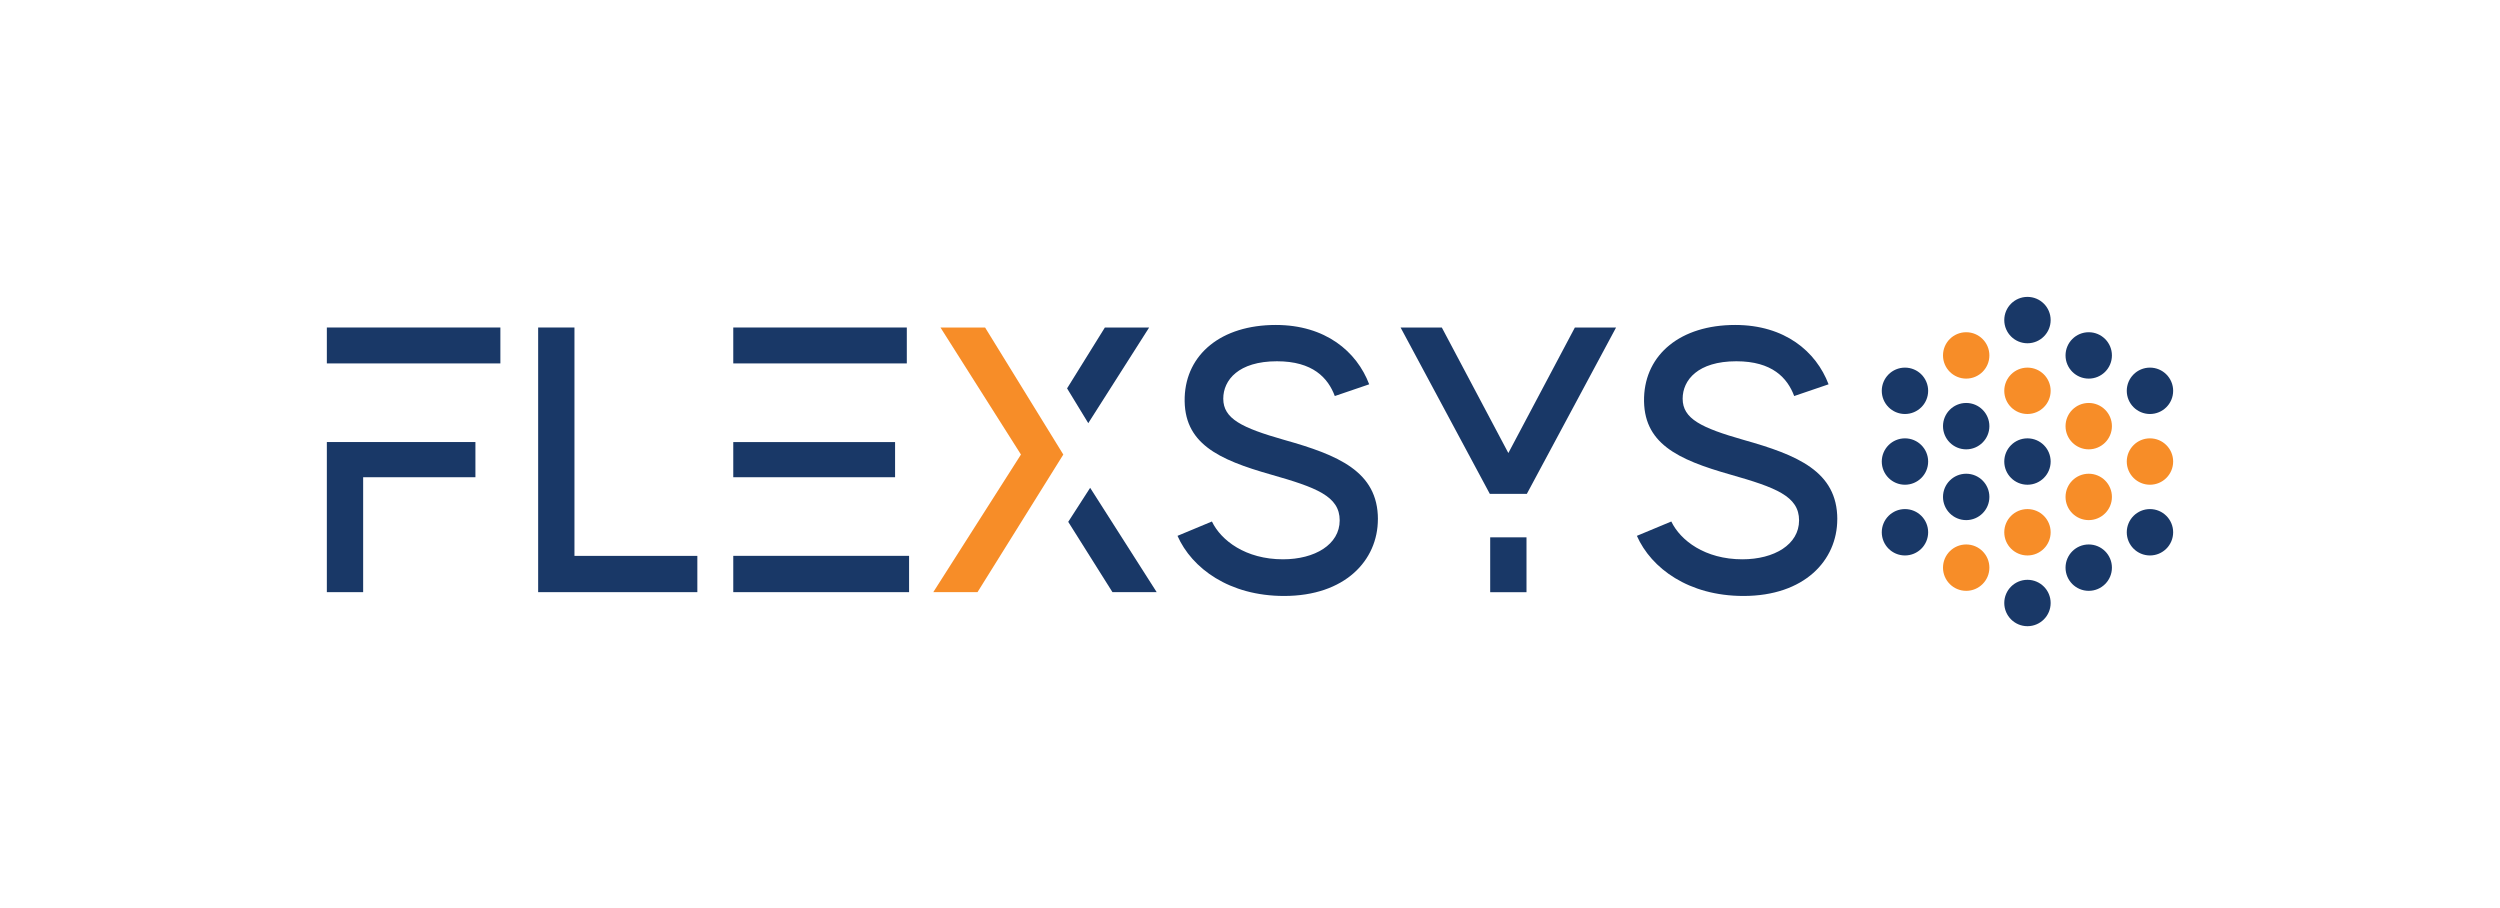 <?xml version="1.0" encoding="UTF-8"?> <svg xmlns="http://www.w3.org/2000/svg" id="flexsys" viewBox="0 0 650 236"><defs><style> .cls-1 { fill: #f78d28; } .cls-2 { fill: #193867; } </style></defs><g id="flexsys-2" data-name="flexsys"><path class="cls-1" d="M533.17,101.61c0,3.33-2.7,6.03-6.03,6.03s-6.03-2.7-6.03-6.03,2.7-6.03,6.03-6.03,6.03,2.7,6.03,6.03"></path><path class="cls-1" d="M549.1,110.8c0,3.33-2.7,6.03-6.03,6.03s-6.03-2.7-6.03-6.03,2.7-6.03,6.03-6.03,6.03,2.7,6.03,6.03"></path><path class="cls-2" d="M533.17,120c0,3.33-2.7,6.03-6.03,6.03s-6.03-2.7-6.03-6.03,2.7-6.03,6.03-6.03,6.03,2.7,6.03,6.03"></path><path class="cls-1" d="M517.24,92.41c0,3.33-2.7,6.03-6.03,6.03s-6.03-2.7-6.03-6.03,2.7-6.03,6.03-6.03,6.03,2.7,6.03,6.03"></path><path class="cls-2" d="M549.1,147.59c0,3.33-2.7,6.03-6.03,6.03s-6.03-2.7-6.03-6.03,2.7-6.03,6.03-6.03,6.03,2.7,6.03,6.03"></path><path class="cls-1" d="M517.24,147.59c0,3.33-2.7,6.03-6.03,6.03s-6.03-2.7-6.03-6.03,2.7-6.03,6.03-6.03,6.03,2.7,6.03,6.03"></path><path class="cls-2" d="M549.1,92.41c0,3.33-2.7,6.03-6.03,6.03s-6.03-2.7-6.03-6.03,2.7-6.03,6.03-6.03,6.03,2.7,6.03,6.03"></path><path class="cls-2" d="M533.17,83.22c0,3.33-2.7,6.03-6.03,6.03s-6.03-2.7-6.03-6.03,2.7-6.03,6.03-6.03,6.03,2.7,6.03,6.03"></path><path class="cls-2" d="M533.17,156.78c0,3.33-2.7,6.03-6.03,6.03s-6.03-2.7-6.03-6.03,2.7-6.03,6.03-6.03,6.03,2.7,6.03,6.03"></path><path class="cls-2" d="M501.32,101.61c0,3.33-2.7,6.03-6.03,6.03s-6.03-2.7-6.03-6.03,2.7-6.03,6.03-6.03,6.03,2.7,6.03,6.03"></path><path class="cls-2" d="M501.32,120c0,3.33-2.7,6.03-6.03,6.03s-6.03-2.7-6.03-6.03,2.7-6.03,6.03-6.03,6.03,2.7,6.03,6.03"></path><path class="cls-1" d="M565.02,120c0,3.33-2.7,6.03-6.03,6.03s-6.03-2.7-6.03-6.03,2.7-6.03,6.03-6.03,6.03,2.7,6.03,6.03"></path><path class="cls-2" d="M501.32,138.39c0,3.33-2.7,6.03-6.03,6.03s-6.03-2.7-6.03-6.03,2.7-6.03,6.03-6.03,6.03,2.7,6.03,6.03"></path><path class="cls-2" d="M565.02,101.61c0,3.33-2.7,6.03-6.03,6.03s-6.03-2.7-6.03-6.03,2.7-6.03,6.03-6.03,6.03,2.7,6.03,6.03"></path><path class="cls-2" d="M565.02,138.39c0,3.33-2.7,6.03-6.03,6.03s-6.03-2.7-6.03-6.03,2.7-6.03,6.03-6.03,6.03,2.7,6.03,6.03"></path><path class="cls-1" d="M549.1,129.2c0,3.33-2.7,6.03-6.03,6.03s-6.03-2.7-6.03-6.03,2.7-6.03,6.03-6.03,6.03,2.7,6.03,6.03"></path><path class="cls-1" d="M533.17,138.39c0,3.33-2.7,6.03-6.03,6.03s-6.03-2.7-6.03-6.03,2.7-6.03,6.03-6.03,6.03,2.7,6.03,6.03"></path><path class="cls-2" d="M517.24,129.2c0,3.33-2.7,6.03-6.03,6.03s-6.03-2.7-6.03-6.03,2.7-6.03,6.03-6.03,6.03,2.7,6.03,6.03"></path><path class="cls-2" d="M517.24,110.8c0,3.33-2.7,6.03-6.03,6.03s-6.03-2.7-6.03-6.03,2.7-6.03,6.03-6.03,6.03,2.7,6.03,6.03"></path><path class="cls-2" d="M130.1,94.49h-45.12v-9.34h45.12v9.34ZM123.61,114.94v9.14h-29.19v29.88h-9.44v-39.03h38.63Z"></path><polygon class="cls-2" points="181.31 144.53 181.31 153.96 139.92 153.96 139.92 85.15 149.36 85.15 149.36 144.53 181.31 144.53"></polygon><path class="cls-2" d="M235.77,94.49h-45.12v-9.34h45.12v9.34ZM232.72,124.08h-42.07v-9.14h42.07v9.14ZM236.36,153.96h-45.71v-9.44h45.71v9.44Z"></path><path class="cls-2" d="M300.74,153.96h-11.5l-11.5-18.28,5.7-8.85,17.3,27.13ZM298.78,85.15l-15.83,24.87-5.51-9.04,9.83-15.83h11.5Z"></path><path class="cls-2" d="M358.25,134.99c0,10.71-8.55,19.96-24.38,19.96-14.25,0-23.99-7.18-27.72-15.63l8.95-3.73c2.36,4.92,8.75,9.83,18.48,9.83,8.26,0,14.74-3.83,14.74-10.12s-6.09-8.55-17.79-11.89c-13.86-3.93-22.9-8.16-22.51-20.15.39-11.11,9.44-18.77,23.69-18.77,12.88,0,21.04,6.88,24.28,15.43l-8.94,3.05c-1.77-4.72-5.7-9.04-15.04-9.04-10.03,0-13.96,4.91-13.96,9.73,0,5.21,4.82,7.57,15.83,10.71,13.96,3.93,24.38,8.16,24.38,20.64"></path><path class="cls-2" d="M420.18,85.15l-23.2,43.25h-9.63l-23.2-43.25h10.72l17.3,32.64,17.3-32.64h10.72ZM387.45,139.71h9.44v14.26h-9.44v-14.26Z"></path><path class="cls-2" d="M477.69,134.99c0,10.71-8.55,19.96-24.38,19.96-14.25,0-23.99-7.18-27.72-15.63l8.95-3.73c2.36,4.92,8.75,9.83,18.48,9.83,8.26,0,14.74-3.83,14.74-10.12s-6.09-8.55-17.79-11.89c-13.86-3.93-22.9-8.16-22.51-20.15.39-11.11,9.44-18.77,23.69-18.77,12.88,0,21.04,6.88,24.28,15.43l-8.94,3.05c-1.77-4.72-5.7-9.04-15.04-9.04-10.03,0-13.96,4.91-13.96,9.73,0,5.21,4.82,7.57,15.83,10.71,13.96,3.93,24.38,8.16,24.38,20.64"></path><polygon class="cls-1" points="265.45 118.18 244.52 85.15 256.12 85.15 276.46 118.18 254.15 153.96 242.65 153.96 265.45 118.18"></polygon></g></svg> 